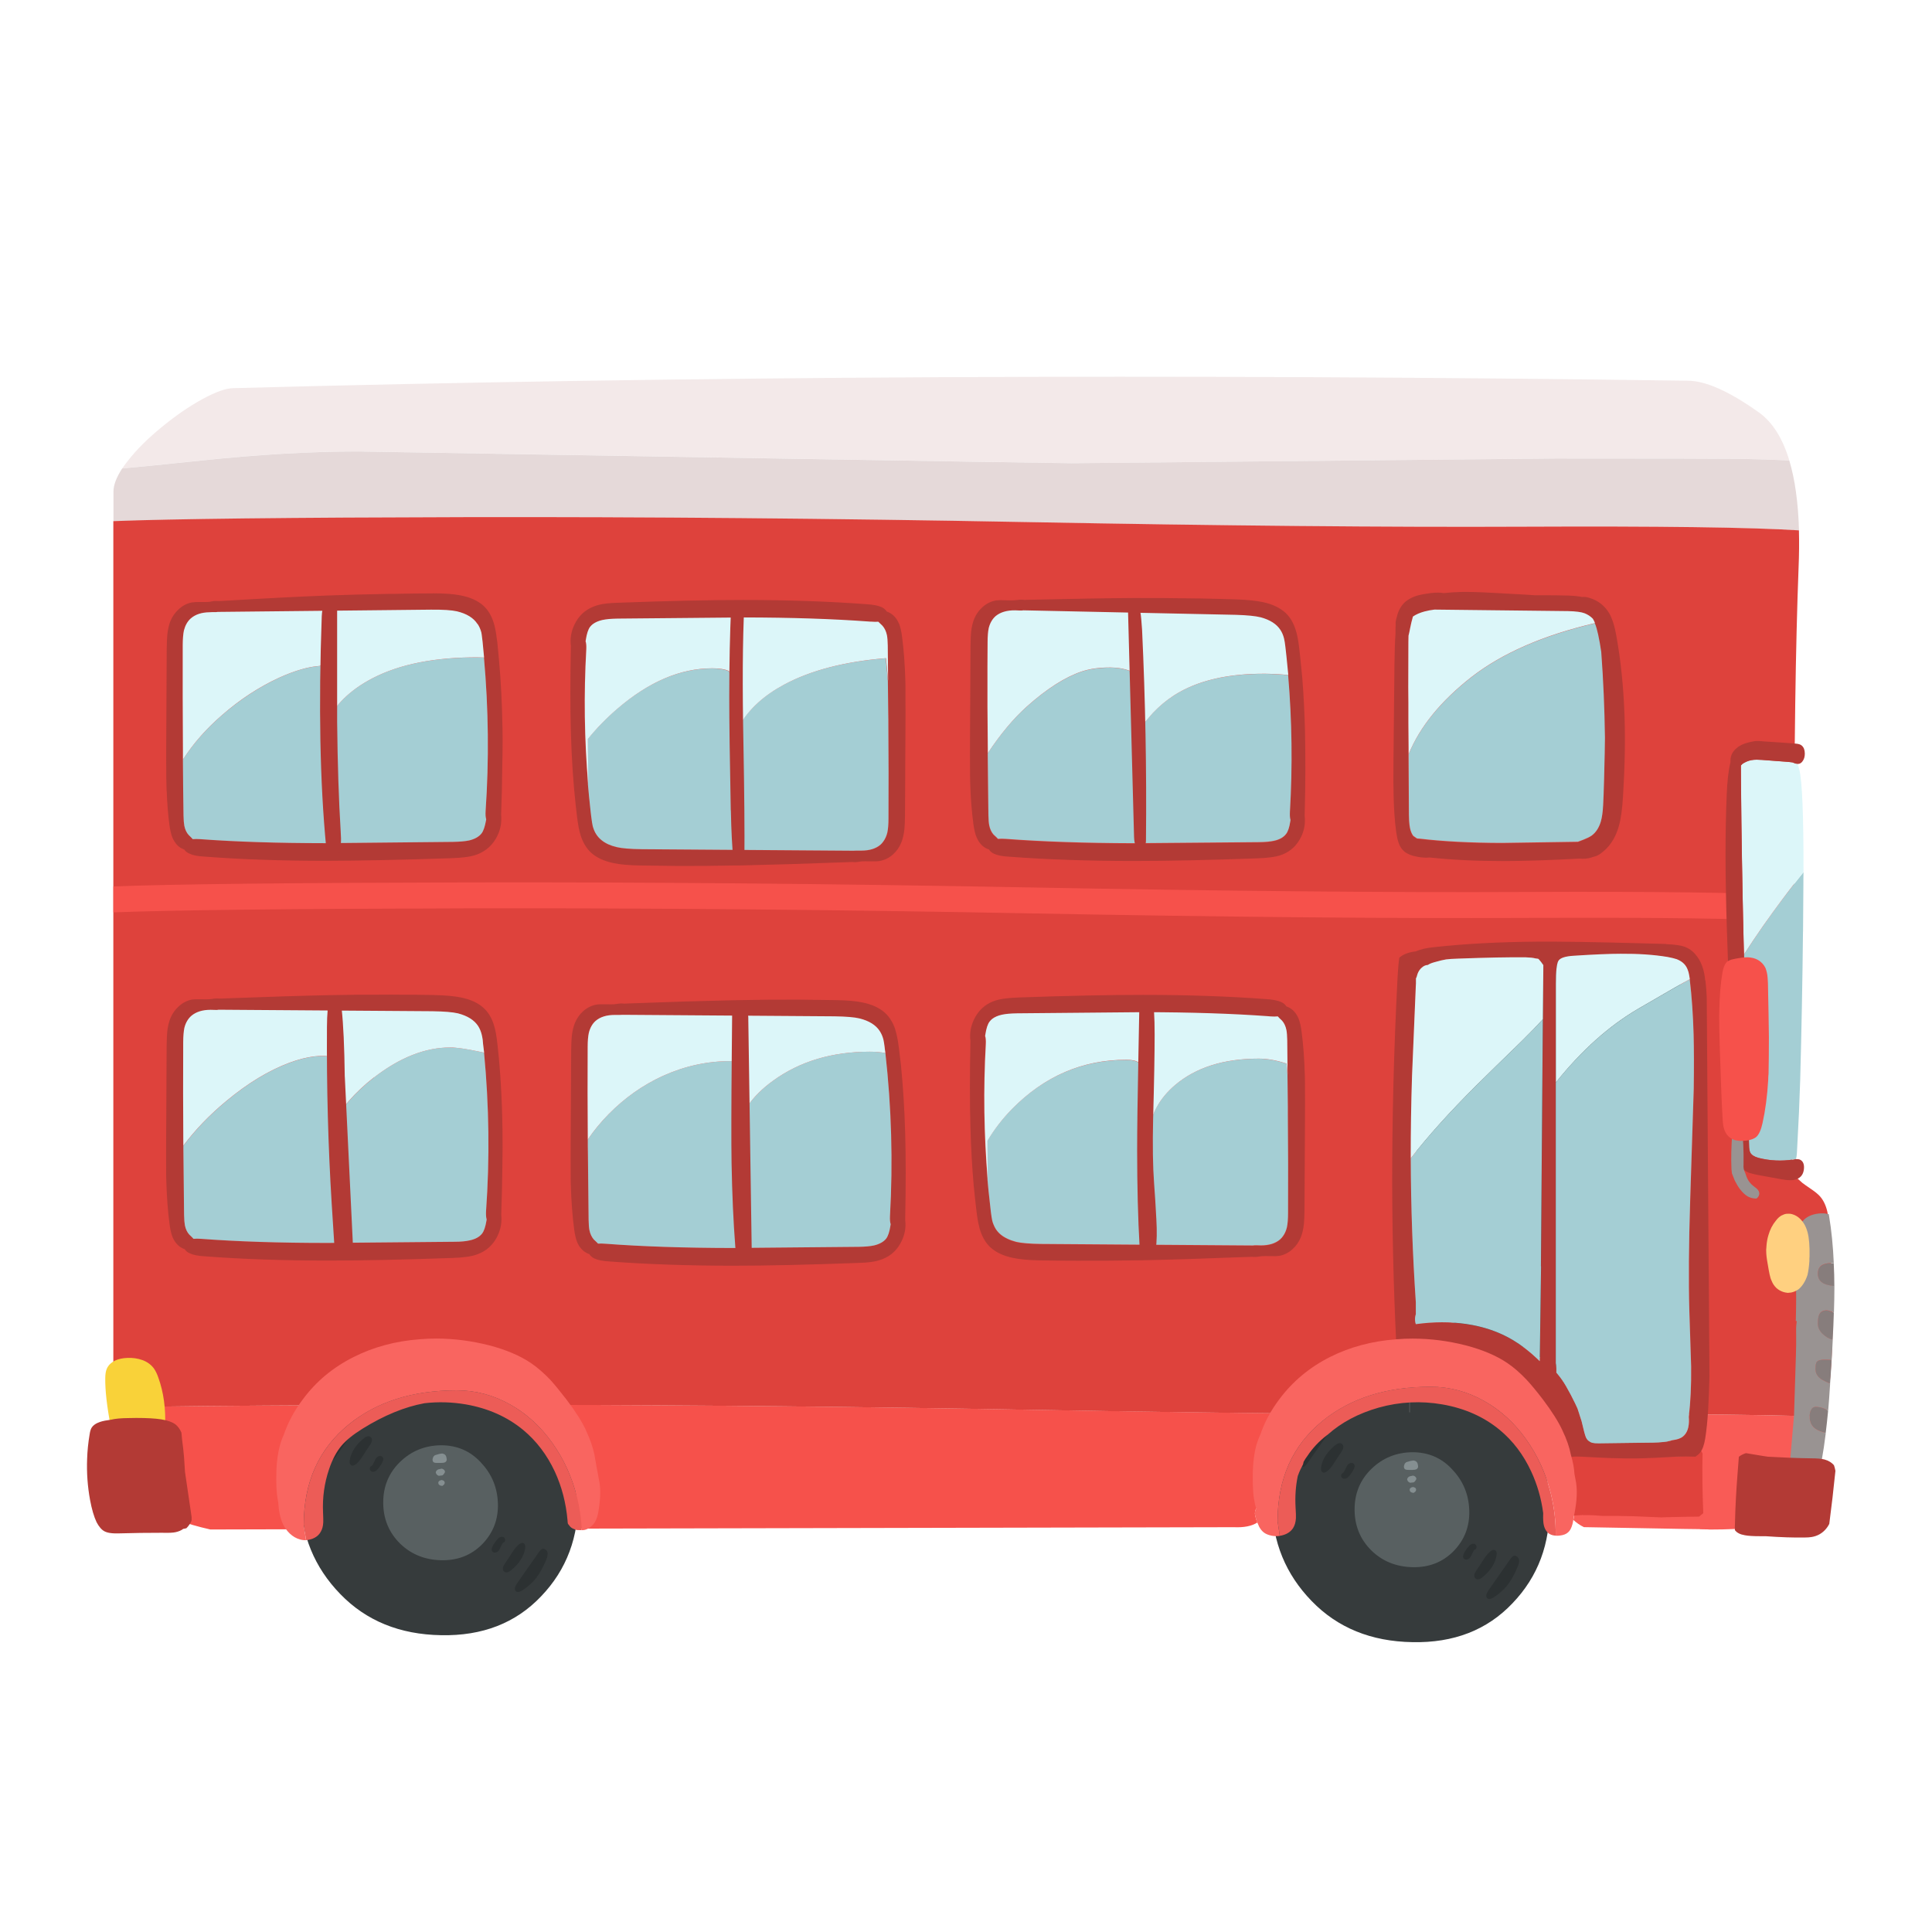 <svg fill="none" height="200" viewBox="0 0 200 200" width="200" xmlns="http://www.w3.org/2000/svg" xmlns:xlink="http://www.w3.org/1999/xlink"><clipPath id="a"><path d="m9 39h181v131h-181z"/></clipPath><path d="m0 0h200v200h-200z" fill="#fff"/><g clip-path="url(#a)"><path d="m59.84 154.997c-.09-4.082-1.529-7.47-4.314-10.155-2.79-2.668-6.14-3.939-10.046-3.822-3.906.12-7.261 1.494-10.073 4.126-2.861 2.601-4.292 5.872-4.292 9.82.049 3.93 1.422 7.282 4.113 10.052 2.673 2.766 6.153 4.185 10.432 4.257 4.274.089 7.727-1.253 10.355-4.024 2.646-2.757 3.924-6.176 3.83-10.258z" fill="#363b3c"/><path d="m49.794 151.408c-1.094-1.195-2.476-1.795-4.135-1.795-1.659.018-3.077.591-4.238 1.718-1.166 1.128-1.749 2.529-1.749 4.208 0 1.674.574 3.083 1.722 4.229 1.148 1.128 2.579 1.71 4.292 1.746 1.695.036 3.108-.519 4.238-1.665 1.13-1.164 1.668-2.565 1.619-4.207-.049-1.643-.632-3.053-1.749-4.23z" fill="#586061"/><path d="m38.336 151.842c-.067.103-.076.215-.027.331.067.121.152.179.256.179.103.018.233-.018.386-.103l.256-.282.282-.412c.103-.17.162-.309.179-.411.036-.171-.018-.3-.152-.385-.103-.05-.215-.05-.332 0-.103.035-.197.112-.282.232l-.332.667c-.036.049-.112.112-.233.179m-.103-3.155c-.17-.036-.359.036-.565.206-.857.702-1.345 1.468-1.467 2.309-.036.237.018.403.152.488.139.085.318.036.538-.152.224-.188.444-.461.668-.819.256-.412.453-.707.592-.9.188-.273.3-.47.332-.591.067-.273-.018-.452-.256-.537m-4.216 1.307c-.121.291-.162.537-.13.743.036.139.112.237.233.309.121.085.233.103.332.049.085-.036.179-.121.283-.255l2.314-3.307c.121-.206.188-.341.206-.412.049-.17.009-.318-.13-.434-.139-.085-.332-.05-.592.103-.516.326-.987.734-1.413 1.23-.413.529-.78 1.187-1.103 1.974z" fill="#2c3132"/><path d="m53.005 160.739c-.256.412-.453.708-.592.9-.188.273-.3.47-.332.591-.067.273.018.452.256.537.17.036.359-.036.565-.206.857-.703 1.345-1.468 1.466-2.309.036-.238-.018-.403-.152-.488-.139-.085-.318-.036-.538.152-.224.188-.444.461-.668.819m-.771-1.128c.067-.103.076-.215.027-.331-.067-.121-.152-.179-.256-.179-.103-.018-.233.018-.386.103l-.256.282-.282.411c-.103.171-.162.309-.179.412-.036.17.018.3.152.385.103.049.215.049.332 0 .103-.036.197-.112.282-.233l.332-.666c.036-.05.112-.112.233-.179m4.314 1.843c.121-.29.162-.537.13-.742-.036-.139-.112-.238-.233-.309-.121-.085-.233-.103-.332-.05-.085.036-.179.121-.283.256l-2.314 3.307c-.121.206-.188.34-.206.412-.049.17-.009.318.13.434.139.085.332.049.592-.103.516-.327.987-.734 1.413-1.231.413-.528.78-1.186 1.103-1.974z" fill="#2c3132"/><path d="m45.556 153.766c.049.036.139.05.256.05l.049-.05c.085-.049.139-.112.152-.179.036-.049.036-.12 0-.206-.036-.067-.085-.111-.152-.129l-.179-.05v.027c-.085 0-.152.027-.206.076l-.076.076-.027.103c0 .139.058.233.179.282m.049-1.718-.027.027c-.103 0-.197.026-.283.076-.121.085-.179.188-.179.308.036.103.085.18.152.233l.13.076h.103l.206-.027h.076l.13-.103.103-.152c.085-.103.067-.215-.049-.331-.103-.103-.224-.139-.359-.103m.103-.613c.152 0 .265-.018.332-.049.188-.085.247-.246.179-.488-.036-.255-.188-.403-.462-.434l-.309.049-.435.13-.152.152-.076.233c-.018.103 0 .197.049.282s.179.129.386.129h.489z" fill="#858f91"/><path d="m160.395 155.718c-.089-4.082-1.529-7.47-4.314-10.156-2.79-2.667-6.14-3.938-10.046-3.822-3.906.121-7.261 1.495-10.073 4.127-2.861 2.6-4.292 5.872-4.292 9.82.049 3.929 1.422 7.282 4.113 10.052 2.673 2.766 6.153 4.185 10.431 4.256 4.274.09 7.728-1.253 10.356-4.023 2.646-2.757 3.924-6.177 3.83-10.259z" fill="#363b3c"/><path d="m150.349 152.128c-1.094-1.195-2.475-1.795-4.135-1.795-1.659.018-3.076.591-4.238 1.719-1.166 1.128-1.749 2.529-1.749 4.207 0 1.674.574 3.084 1.722 4.23 1.148 1.128 2.579 1.71 4.292 1.745 1.696.036 3.108-.519 4.238-1.665 1.131-1.163 1.669-2.564 1.619-4.207-.049-1.642-.632-3.052-1.749-4.229z" fill="#586061"/><path d="m138.891 152.562c-.068.103-.077.215-.027.332.067.12.152.179.255.179.103.018.233-.018.386-.103l.256-.282.282-.412c.103-.17.162-.309.18-.412.035-.17-.018-.3-.153-.385-.103-.049-.215-.049-.332 0-.103.036-.197.112-.282.233l-.332.667c-.036.049-.112.112-.233.179m-.104-3.155c-.17-.036-.358.035-.565.205-.856.703-1.345 1.468-1.466 2.31-.036.237.018.403.152.488.139.085.319.036.538-.152.225-.188.444-.461.669-.819.255-.412.453-.708.592-.9.188-.273.3-.47.332-.591.067-.273-.018-.452-.256-.537m-4.216 1.307c-.121.291-.161.537-.13.743.036.139.112.237.233.309.121.085.234.103.332.049.085-.036.18-.121.283-.255l2.314-3.308c.121-.206.188-.34.206-.411.05-.171.009-.318-.13-.435-.139-.085-.332-.049-.592.103-.516.327-.987.734-1.413 1.231-.412.528-.78 1.186-1.103 1.974z" fill="#2c3132"/><path d="m153.565 161.46c-.256.412-.453.707-.592.9-.188.273-.3.47-.332.59-.067.274.018.453.256.538.17.035.359-.036.565-.206.857-.703 1.345-1.468 1.466-2.31.036-.237-.017-.403-.152-.488-.139-.085-.318-.035-.538.153-.224.188-.444.461-.668.819m-.772-1.128c.067-.103.076-.215.027-.331-.067-.121-.152-.18-.256-.18-.103-.017-.233.018-.385.103l-.256.282-.282.412c-.104.17-.162.309-.18.412-.036.17.018.3.153.385.103.049.215.049.332 0 .103-.036.197-.112.282-.233l.332-.667c.036-.049.112-.112.233-.179m4.315 1.844c.121-.291.161-.537.13-.743-.036-.139-.112-.237-.234-.309-.121-.085-.233-.103-.331-.049-.086.036-.18.121-.283.255l-2.314 3.308c-.121.206-.189.34-.206.412-.05.17-.009.317.13.434.139.085.331.049.592-.103.515-.327.986-.734 1.412-1.231.413-.528.781-1.186 1.104-1.974z" fill="#2c3132"/><path d="m146.111 154.487c.05.036.139.049.256.049l.049-.049c.085-.049.139-.112.153-.179.036-.049.036-.121 0-.206-.036-.067-.086-.112-.153-.13l-.179-.049v.027c-.085 0-.153.027-.207.076l-.076.076-.027.103c0 .139.059.233.18.282m.049-1.719-.027.027c-.103 0-.197.027-.282.076-.121.085-.18.188-.18.309.036.103.085.179.153.233l.13.076h.103l.206-.027h.076l.131-.103.103-.152c.085-.103.067-.215-.05-.331-.103-.103-.224-.139-.358-.103m.103-.613c.152 0 .264-.018.332-.05.188-.085.246-.246.179-.487-.036-.255-.188-.403-.462-.435l-.309.05-.435.13-.153.152-.076.232c-.018.103 0 .197.049.282s.18.13.386.13h.489z" fill="#858f91"/><path d="m30.72 158.314c-.049-.291-.09-.568-.112-.833-.022-.286-.036-1.221-.036-2.81 0-3.934 1.09-7 3.265-9.207-9.319.045-16.625.116-21.913.219.229 2.726.597 5.045 1.103 6.96.695 2.641 3.61 4.539 8.75 5.689l8.943-.023m100.999-6.189c.171-.846.516-1.706 1.027-2.579.754-1.275 1.575-2.345 2.458-3.213-8.696-.081-18.137-.21-28.313-.389-17.657-.314-34.686-.484-51.087-.515.332.371.646.77.942 1.195 1.987 2.851 3.05 6.727 3.18 11.623l67.788-.147c1.059.049 1.875-.112 2.449-.488-.031-.076-.063-.161-.099-.255-.098-.291-.152-.52-.157-.685 0-.278.09-.484.27-.622.197-.148.421-.161.672-.05.094.05.18.112.256.197.009-.044.018-.094.022-.147.247-1.455.359-2.261.341-2.417-.009-.157.072-.663.247-1.513z" fill="#f6514b"/><path d="m159.14 146.431c-.543 0-1.086 0-1.642 0 .139.161.274.322.404.488.085.107.166.214.247.317 2.072 2.722 3.179 5.009 3.327 6.862.027.344.077.671.148.975 0-.496-.044-1.128-.121-1.893-.049-.555-.103-.967-.157-1.235-.089-.425-.202-.815-.332-1.173-.39-1.172-.883-2.341-1.48-3.504-.17-.318-.291-.564-.354-.743-.013-.036-.022-.067-.036-.099m16.823 11.883s.036.005.049 0l.758.014c.067.009.135.009.198.013h.197c6.252.005 9.723-1.065 10.414-3.213.574-1.791 1.063-4.606 1.457-8.451-3.637-.143-8.638-.232-15.015-.268.009.555.013 1.11.013 1.674-.161.089-.376.148-.65.183-.049.009-.103.018-.157.023-.578.058-1.386.085-2.422.085-1.143 0-1.946.013-2.408.036-.426.022-1.027.076-1.812.156-.834.081-1.44.134-1.825.157l-.22.013c-.09-.246-.202-.514-.332-.805-.013-.023-.022-.05-.036-.072-.107-.291-.237-.622-.39-.989-.063-.157-.13-.309-.197-.466-.655.005-1.319.009-1.996.014-.336 0-.673 0-1.014 0 .104.107.207.224.305.353.458.609.893 1.46 1.31 2.538.507 1.303.776 2.408.807 3.321.023.47.041.752.05.842.009.098.035.259.085.487.049.211.076.381.085.502.018.13 0 .394-.036.792l-.112.904c-.067.492-.135.895-.197 1.195.314.291.677.542 1.089.743l10.293.184 1.713.022z" fill="#f95b56"/><path d="m110.968 47.947 50.046-.488c10.908 0 17.182.013 18.819.036 2.058.031 3.857.089 5.395.17-.695-2.309-1.744-3.966-3.144-4.968-3.076-2.189-5.53-3.285-7.364-3.285-53.581-.739-103.762-.483-150.543.77-.767 0-1.857.385-3.265 1.159-1.354.743-2.727 1.687-4.122 2.833-1.467 1.195-2.646 2.363-3.534 3.505-.22.282-.422.55-.601.806 1.794-.161 4.525-.434 8.185-.819 5.978-.627 11.387-.94 16.226-.94 12.006.201 24.079.407 36.22.609 24.276.407 36.839.609 37.686.609z" fill="#f3e9e9"/><path d="m106.389 54.057c20.226.38 37.341.541 51.356.474 14.015-.063 23.51.063 28.488.38-.085-2.878-.417-5.29-1.005-7.242-1.538-.081-3.337-.139-5.395-.17-1.642-.022-7.911-.036-18.819-.036l-50.046.488c-.848 0-13.41-.201-37.687-.609-12.14-.201-24.209-.407-36.22-.609-4.839 0-10.248.313-16.226.94-3.66.385-6.391.658-8.185.819-.606.931-.906 1.732-.906 2.404v3.066c5.956-.237 18.164-.376 36.623-.416s37.798.13 58.025.515z" fill="#e5d9d9"/><path d="m167.253 99.736 4.933.099c.377.009.682.045.92.098-.045.121-.05.233-.014.34.032.107.112.219.233.34.068.067.162.161.292.291.17.188.287.439.341.756.031.197.049.479.049.855-.072 7.229-.099 15.424-.072 24.581.014 4.109.041 10.545.085 19.308 6.373.036 11.379.126 15.016.269.085-.748.161-1.54.233-2.368.018-.21.036-.421.049-.635.05-.269.095-.591.135-.976.211-2.305.296-4.879.256-7.73-.032-1.871-.144-4.453-.332-7.743-.05-.787-.121-1.396-.22-1.821-.157-.658-.417-1.191-.785-1.589-.197-.211-.484-.448-.87-.707-.489-.336-.794-.551-.919-.649-.252-.229-.444-.399-.574-.515-.198-.17-.386-.295-.566-.38.22-4.933.319-13.907.292-26.913.004-.327.004-.653 0-.989.004-.21.004-.421 0-.636 0-.358 0-.712 0-1.061 0-.331 0-.658 0-.989-.009-13.364.143-24.102.453-32.212.058-1.365.067-2.65.036-3.858-4.978-.318-14.473-.443-28.488-.381-14.011.063-31.129-.094-51.356-.474-20.227-.38-39.566-.55-58.025-.515-18.46.04-30.668.179-36.623.416v88.517c.045 1.132.108 2.206.184 3.222 5.288-.103 12.594-.174 21.913-.219.278-.278.57-.542.879-.792 2.628-2.126 6.382-3.187 11.27-3.187 4.193 0 7.463 1.316 9.813 3.943 16.401.027 33.43.197 51.087.515 10.18.179 19.616.313 28.313.389.677-.649 1.39-1.181 2.139-1.598.036-.022.076-.04.112-.062.022-.009.045-.023.063-.036.022-.005.045-.014.063-.023.026-.013.053-.022.071-.035.027-.014.054-.023.072-.036.018-.005.027-.014.036-.023 1.265-.586 3.09-1.02 5.471-1.293.023 0 .045-.004.063-.013l.92-.085c.394-.041.802-.072 1.224-.099.018 0 .031-.009.049-.013.31-.018.628-.032.956-.05.04 0 .08-.004.121-.013.255-.009.515-.022.785-.036 4.529-.17 7.915 1.003 10.158 3.518h1.641c-.072-.246-.094-.474-.072-.685.516-.067 1.019.157 1.507.672h1.014c.677 0 1.341-.009 1.996-.014-.435-1.02-.92-1.987-1.444-2.896-.592-1.042-1.44-1.991-2.534-2.846-1.095-.846-2.611-1.62-4.552-2.319-1.933-.693-3.23-1.114-3.893-1.257-.05-.009-.103-.023-.157-.036-1.48-.376-2.96-.497-4.44-.367l.013-35.399s.018-.022.023-.035c.017-.032.049-.112.098-.233.041-.09.081-.157.121-.206.05-.049.166-.116.355-.206.157-.08.246-.165.282-.255.014-.04.023-.081.023-.121.305-.094.672-.152 1.103-.183 2.92-.188 5.413-.305 7.476-.354 2.678-.067 6.409-.049 11.194.049z" fill="#de423c"/><path d="m172.186 99.834-4.933-.098c-4.79-.099-8.521-.112-11.194-.049-2.063.049-4.557.166-7.477.353-.43.031-.798.09-1.103.184 0 .04-.009.08-.022.12-.032.09-.126.175-.283.256-.188.089-.305.156-.354.205-.041.05-.081.117-.121.206-.05.121-.081.202-.099.233-.009.014-.018.027-.022.036l-.014 35.398c1.48-.129 2.96-.009 4.44.367.054.014.108.027.157.036.659.143 1.96.564 3.893 1.258 1.942.703 3.458 1.477 4.552 2.318 1.094.855 1.938 1.804 2.534 2.847.525.908 1.009 1.871 1.444 2.896.068.156.135.309.198.465.152.367.282.698.39.989.013.027.027.05.036.072.13.291.237.559.332.806l.219-.014c.381-.022.991-.076 1.826-.157.784-.08 1.385-.134 1.812-.156.466-.023 1.269-.036 2.408-.036 1.036 0 1.843-.027 2.422-.085.058-.005.112-.013.157-.022.269-.032.489-.094.65-.184 0-.564 0-1.119-.013-1.674-.045-8.759-.072-15.195-.086-19.308-.022-9.157 0-17.353.072-24.581 0-.376-.018-.658-.049-.855-.059-.317-.171-.568-.341-.756-.13-.13-.229-.228-.292-.291-.121-.121-.201-.237-.233-.34-.036-.108-.031-.219.014-.34-.234-.054-.543-.085-.92-.099z" fill="#3e3e3e"/><path d="m106.389 94.549c20.222.38 37.341.542 51.356.474 13.567-.067 22.904.058 28.008.367v-1.625c-.009-.358-.009-.712 0-1.061-5.108-.309-14.441-.43-28.008-.367-14.015.067-31.134-.094-51.356-.474-20.223-.381-39.566-.555-58.025-.515-18.46.04-30.668.179-36.623.416v2.685c5.956-.237 18.164-.376 36.623-.416s37.803.13 58.025.515z" fill="#f6514b"/><path d="m174.509 149.363c-.08-.018-.282-.027-.601-.036-.246-.009-.547-.036-.906-.085-.605-.09-.91-.135-.919-.135-.489-.058-1.108-.094-1.861-.111-2.072-.09-3.79-.188-5.153-.291-.426-.032-.736-.014-.929.062-.157.058-.282.152-.381.282-.108.13-.157.273-.148.425.009.229.139.408.39.538.139.08.363.147.673.196.489.081.978.153 1.466.206.853.094 1.714.153 2.584.17h.834c.453 0 .735.005.857.014.448.018 1.112.067 1.995.148.305.022.588.035.857.035.363 0 .691-.022.978-.062.228-.032.403-.085.524-.157.104-.072.18-.157.234-.255.035 0 .067-.005.098-.013.027-.054.045-.112.05-.184.022-.197-.023-.363-.148-.501-.113-.13-.283-.211-.503-.246z" fill="#acaaa9"/><path d="m176.249 150.464c-.04-.09-.08-.166-.121-.233-.161.018-.332.031-.515.049-.166.009-.332.009-.503.014-.031.009-.063.009-.098.013-.054.099-.13.184-.234.255-.121.072-.296.125-.524.157-.292.036-.615.058-.978.062-.359 0-.753-.008-1.189-.035-.95-.081-1.668-.13-2.152-.148-.072 0-.193-.009-.368-.013h-1.31c-.995-.018-1.977-.072-2.951-.171-1.35 0-2.386.018-3.108.05h-.022l-.023.022-.183 5.863c-.009.081-.009.17 0 .269.027.121.031.228.013.318 0 .031 0 .067.014.111.699-.161 1.515-.232 2.448-.205.377.009.852.035 1.431.085 1.036-.009 2.126 0 3.265.035.3.009 1.256.05 2.861.121.081-.009.157-.013.233-.013 1.534-.04 2.754-.067 3.66-.072.058-.049.112-.094.157-.134.099-.081.188-.157.269-.219-.045-1.164-.072-2.22-.085-3.165-.013-1.181-.009-2.184.013-3.016z" fill="#e0423c"/><path d="m186.65 96.442c.018-1.589.027-3.178.036-4.776 0-.47 0-.931.013-1.379-.695.855-1.399 1.759-2.117 2.712-1.475 1.969-2.825 3.907-4.049 5.814.089 4.006.237 9.618.439 16.838l.085 2.882c0 .358.045.622.135.792.13.237.412.416.843.537 1.184.3 2.381.358 3.597.17.099-.022.193-.04.282-.049.018-.089.036-.17.063-.246.018-.112.027-.233.036-.354l.072-1.369c.107-1.822.197-3.881.269-6.168.139-5.138.238-10.272.291-15.41z" fill="#a4ced4"/><path d="m185.547 78.915-.417-.049c-.566-.04-1.472-.112-2.727-.206-.426-.022-.7-.027-.821-.013-.377.022-.731.134-1.063.331-.121.067-.215.143-.282.233-.009.009-.018.022-.023.036v.022c0 .694 0 1.401.014 2.126.04 4.843.13 10.2.269 16.072.009.425.022.873.036 1.343 1.224-1.907 2.574-3.845 4.049-5.814.718-.953 1.422-1.857 2.117-2.712.009-5.917-.139-9.462-.439-10.634-.059-.219-.117-.412-.184-.573-.072-.009-.157-.022-.256-.049-.112-.058-.202-.094-.269-.112z" fill="#dcf6f9"/><path d="m182.416 76.73c-.22-.018-.403-.022-.551-.022-.081 0-.148 0-.198.013-.089.009-.291.049-.61.121-.547.13-.968.327-1.26.586-.44.349-.659.788-.659 1.32v.148c-.202.824-.337 1.956-.39 3.393-.081 1.911-.122 3.979-.122 6.203 0 1.105.014 2.265.036 3.469.032 2.207.126 5.344.283 9.417v.246l.587 16.61c.023.586.068 1.038.122 1.356.098.488.26.877.488 1.173.22.268.521.478.893.635.26.09.61.175 1.054.255l2.336.425c.368.068.664.099.893.099h.085c.359-.009.655-.103.893-.282.278-.21.426-.533.453-.967.022-.438-.113-.734-.404-.877-.108-.049-.247-.067-.426-.063-.09.009-.184.023-.283.05-1.215.187-2.413.129-3.597-.171-.43-.12-.713-.299-.843-.537-.089-.17-.134-.434-.134-.792l-.085-2.882c-.202-7.22-.35-12.832-.44-16.838-.018-.47-.027-.922-.036-1.343-.139-5.868-.229-11.225-.269-16.072-.009-.725-.013-1.432-.013-2.126v-.022s.018-.027.022-.036c.067-.089.157-.166.283-.233.336-.197.69-.304 1.062-.331.122-.018.395-.013.821.013 1.256.098 2.166.166 2.727.206l.417.049c.067.018.157.054.269.112.099.022.184.04.256.049h.022c.229 0 .413-.116.552-.354.121-.188.184-.425.184-.721 0-.367-.103-.64-.305-.819-.13-.13-.372-.201-.722-.219-.709-.058-1.839-.134-3.391-.233z" fill="#b33a35"/><path d="m145.927 142.989h-.013v3.222h.013z" fill="#fff"/><path d="m158.714 148.006.013-1.222c-.099-.273-.193-.501-.283-.685-.278-.577-.69-1.163-1.237-1.758-.337-.367-.857-.869-1.566-1.504-.816-.725-1.439-1.249-1.87-1.576-.726-.546-1.421-.958-2.094-1.235-.458-.188-.996-.349-1.615-.488-.359-.08-.919-.183-1.677-.304-.655-.108-1.117-.17-1.395-.197-.148-.014-.291-.027-.426-.036v3.943c.256-.009.516-.022.785-.036 4.821-.183 8.337 1.151 10.562 4.006.291.372.56.734.807 1.088z" fill="#92d4f5"/><path d="m159.494 149.044c-.13-.291-.301-.787-.516-1.477-.089-.29-.175-.55-.255-.783l-.014 1.222c.377.524.718 1.025 1.014 1.513h.013c-.085-.139-.166-.3-.247-.475z" fill="#67c7f2"/><path d="m172.505 97.721-2.62-.072c-4.772-.13-8.355-.188-10.741-.17-3.982.031-7.548.224-10.705.573-.785.081-1.382.215-1.799.403-.031.013-.062.027-.098.036-.651.072-1.175.255-1.566.551-.04.031-.08.063-.121.098-.027.179-.049.367-.071.564-.032.3-.068.819-.113 1.553-.376 7.273-.56 14.394-.551 21.358.018 6.45.202 12.77.551 18.951.032.546-.058.917-.269 1.11-.17.147-.381.192-.636.134-.202-.049-.373-.143-.516-.291 0 .255-.009.492-.014.707.023 0 .045-.004.063-.013l.92-.085c.394-.041.802-.072 1.224-.099.018 0 .031-.009.049-.013.139-.005.283-.014.426-.023h.014c.125-.004.251-.013.381-.022h.134c.041 0 .081-.004.122-.013v-3.944c.139.009.282.023.426.036.278.023.744.09 1.394.197.758.121 1.319.224 1.678.305.619.138 1.157.299 1.614.487.669.278 1.368.69 2.095 1.236.43.326 1.058.85 1.87 1.575.709.636 1.233 1.137 1.565 1.504.547.595.96 1.182 1.238 1.759.09.183.184.412.283.685.08.228.165.488.255.783.211.694.381 1.186.516 1.477.076.179.157.336.247.474.215.336.466.564.744.685.076.032.157.054.233.063.085.277.292.497.624.649h.919c.179-.072.381-.117.61-.134.188-.018.471-.018.843 0 1.467.08 2.494.129 3.072.147 1.148.041 2.18.049 3.086.023.807-.018 2.014-.072 3.624-.17.726-.027 1.399-.027 2.004 0 .211-.139.373-.282.489-.426.247-.317.422-.805.525-1.463.13-.815.233-1.808.305-2.981.058-1.079.103-2.216.134-3.419l-.282-39.27c-.031-.672-.076-1.24-.135-1.71-.009-.023-.018-.045-.035-.072 0-.089-.014-.179-.023-.268-.031-.247-.076-.479-.134-.699 0-.013 0-.031-.014-.049 0-.004 0-.013 0-.022-.004-.014-.009-.027-.013-.036-.139-.515-.35-.967-.637-1.356-.319-.439-.7-.756-1.139-.953-.417-.188-1.099-.295-2.045-.331m1.87 2.099c.179.197.314.452.403.77.054.193.104.457.148.784 0 .035.009.067.014.098.202 1.701.336 3.572.39 5.604.04 1.53.045 3.406.013 5.63 0 .157-.121 3.992-.367 11.516-.148 4.606-.175 8.441-.086 11.503.041 1.271.104 3.173.184 5.715.023 1.974-.058 3.72-.246 5.228.004.071.009.143.013.219.032.855-.179 1.459-.637 1.822-.233.188-.596.309-1.09.367-.062.022-.13.045-.197.062-.399.108-1.009.166-1.825.184l-5.593.072c-.291 0-.511-.018-.65-.05-.139-.04-.251-.094-.341-.17-.036-.022-.072-.049-.112-.085-.13-.121-.233-.309-.305-.564-.058-.179-.117-.411-.184-.698-.099-.389-.157-.622-.17-.698 0-.018-.009-.031-.014-.049l-.332-1.025c-.022-.072-.045-.144-.071-.22l-.023-.062c-.076-.166-.152-.332-.233-.502-.292-.608-.601-1.195-.928-1.759-.279-.496-.619-.971-1.014-1.427.004-.323 0-.578-.022-.77-.009-.067-.023-.139-.036-.206v-39.248c-.005-1.311.085-2.112.269-2.403s.704-.461 1.565-.515c2.13-.139 3.758-.206 4.884-.206 1.803-.018 3.417.094 4.844.331.399.072.717.152.955.233.336.13.601.304.794.524m-16.433-.721c.476.018.803.054.991.112.108.009.202.022.283.036.045.009.143.107.291.304.045.058.095.121.148.197.036.049.072.103.113.157l-.05 5.604-.197 25.556.013.022-.134 9.793s-.014 0-.023 0c-.062-.067-.13-.134-.197-.197-.848-.805-1.695-1.459-2.543-1.965-1.413-.845-3.027-1.405-4.844-1.673-1.645-.247-3.381-.242-5.202.013-.004 0-.013 0-.022 0-.027-.076-.045-.157-.063-.246-.045-.26-.023-.519.063-.783v-1.245c-.332-4.923-.512-9.882-.525-14.886-.005-2.842.04-5.702.134-8.571l.391-9.269c0-.094.004-.184.013-.269v-.514s.018-.023.022-.036c.014-.027.032-.076.063-.157.036-.143.076-.268.121-.38.099-.22.234-.403.404-.551.197-.17.399-.26.61-.268h.013c.153-.112.386-.206.7-.291.52-.148.915-.242 1.175-.282.287-.04.718-.067 1.296-.085 2.911-.107 5.234-.152 6.961-.134z" fill="#b33a35"/><path d="m159.718 105.514c-.574.631-1.292 1.369-2.153 2.224-2.04 1.979-3.628 3.532-4.771 4.664-2.745 2.735-4.997 5.241-6.755 7.51.018 5.004.193 9.963.525 14.887v1.244c-.085.264-.103.523-.063.783.014.09.036.17.063.246h.022c1.821-.25 3.552-.255 5.203-.013 1.821.268 3.435.828 4.844 1.674.847.505 1.695 1.159 2.542 1.965.068.062.131.129.198.197h.022l.135-9.793-.014-.023.198-25.556m15.221-4.042c0-.031-.009-.062-.013-.098-.516.259-2.292 1.28-5.337 3.052-3.032 1.773-5.875 4.319-8.53 7.631v29.052c.018.067.027.139.035.206.023.193.032.448.023.77.399.457.735.935 1.014 1.428.327.564.636 1.15.928 1.759.081.17.157.335.233.501l.023.063c.026.076.053.147.071.219l.332 1.025s.009.031.014.049c.018.072.071.304.17.698.067.287.126.515.184.699.072.25.175.438.305.564.036.035.072.067.112.085.09.076.206.134.341.17.139.031.354.049.65.049l5.593-.072c.816-.018 1.421-.076 1.825-.183.067-.018.13-.041.197-.063.494-.058.857-.179 1.09-.367.458-.358.669-.967.637-1.822 0-.076-.004-.147-.013-.219.184-1.508.269-3.249.246-5.228-.08-2.537-.143-4.444-.184-5.715-.089-3.061-.062-6.897.086-11.503.246-7.523.367-11.359.367-11.516.032-2.224.027-4.099-.013-5.63-.058-2.037-.188-3.903-.39-5.604z" fill="#a4ced4"/><path d="m158.933 99.212c-.188-.058-.515-.094-.991-.112-1.731-.018-4.05.027-6.96.134-.579.018-1.014.045-1.296.085-.261.04-.655.134-1.175.282-.314.085-.548.183-.7.291h-.014c-.21.009-.417.098-.61.269-.17.148-.304.331-.403.55-.045.112-.085.238-.121.381-.027.08-.05.134-.063.156-.009.014-.018.027-.022.036v.515c-.005.085-.009.174-.014.268l-.39 9.27c-.094 2.873-.139 5.729-.135 8.571 1.758-2.269 4.01-4.776 6.755-7.511 1.143-1.132 2.731-2.685 4.771-4.663.862-.851 1.579-1.594 2.153-2.225l.05-5.603c-.041-.058-.077-.107-.113-.157-.053-.072-.103-.139-.148-.197-.152-.197-.251-.3-.291-.304-.081-.013-.175-.027-.283-.036zm15.845 1.378c-.089-.317-.224-.572-.403-.769-.198-.219-.462-.394-.794-.524-.238-.081-.556-.157-.955-.233-1.427-.237-3.041-.345-4.844-.331-1.126 0-2.754.067-4.884.206-.861.054-1.381.224-1.565.515-.184.291-.274 1.092-.269 2.403v10.196c2.655-3.317 5.498-5.859 8.53-7.631 3.041-1.773 4.821-2.793 5.337-3.053-.045-.326-.094-.586-.148-.783z" fill="#dcf6f9"/><path d="m92.688 106.588c-.238-.707-.583-1.28-1.04-1.71-.57-.528-1.355-.895-2.35-1.101-.686-.147-1.606-.228-2.767-.246-1.247-.022-2.547-.04-3.902-.049-2.153-.009-4.431.013-6.826.063-2.79.058-6.364.165-10.719.331-.188.009-.35.018-.489.022-.031-.009-.067-.013-.099-.013-.121-.018-.274-.014-.453.013-.197.032-.345.054-.453.063-.17.009-.475.009-.919 0-.39-.009-.7 0-.919.036-.507.089-.964.313-1.372.671-.377.336-.659.739-.857 1.209-.161.398-.274.863-.332 1.392-.031.317-.054.796-.063 1.441l-.049 9.376c-.009 1.204-.009 2.229 0 3.08v.232c0 .488 0 .913.013 1.271.049 1.692.161 3.214.341 4.557.072.568.179 1.025.318 1.369.202.47.493.824.87 1.052.13.081.26.143.39.184.022.04.054.08.085.12.112.13.26.242.44.332.35.161.875.264 1.565.304 3.884.291 8.136.439 12.764.439 3.507 0 7.768-.094 12.786-.282.619-.018 1.081-.045 1.381-.085.507-.059.946-.161 1.323-.318.888-.34 1.552-.967 1.982-1.867.341-.716.466-1.45.368-2.197v-.121c.072-3.37.072-6.306 0-8.804-.072-2.533-.22-4.901-.44-7.107-.031-.278-.067-.551-.099-.819-.031-.287-.067-.564-.099-.842-.099-.832-.229-1.495-.39-1.991m-3.709-1.16c.987.247 1.686.681 2.094 1.307.162.247.292.537.381.878.04.179.081.425.121.734.009.067.018.134.022.206.018.156.036.304.063.452.637 5.639.794 11.269.475 16.886-.018.359.009.636.072.833-.009.049-.018.098-.022.148-.099.635-.247 1.083-.44 1.342-.26.336-.677.569-1.247.708-.399.089-.933.138-1.601.147-8.346.081-12.715.121-13.105.121-4.983-.009-9.346-.157-13.091-.439-.309-.022-.57-.026-.785-.013-.099-.107-.247-.246-.44-.425-.22-.251-.372-.573-.453-.967-.049-.246-.076-.604-.085-1.074-.031-2.319-.058-4.61-.072-6.875-.009-.479-.013-.962-.013-1.441-.022-3.258-.027-6.45-.013-9.574 0-.608.04-1.101.121-1.463.13-.528.368-.945.709-1.244.48-.408 1.139-.609 1.969-.609h.502c.121 0 .233 0 .332-.014l21.904.157c1.206.018 2.076.09 2.606.219m-44.028-2.43c-1.256-.022-2.57-.036-3.942-.036-.372-.009-.74-.009-1.103 0-1.857-.009-3.79.009-5.799.05-2.821.058-6.436.174-10.84.34-.184.013-.35.018-.489.013-.031 0-.067 0-.099 0-.126-.013-.278-.013-.466 0-.193.036-.345.058-.453.063-.175.022-.484.022-.928.013-.395-.013-.704 0-.928.023-.507.094-.969.326-1.381.698-.377.336-.668.743-.87 1.222-.162.403-.274.872-.332 1.405-.031.313-.054.792-.063 1.441l-.049 9.404c-.009 1.316-.009 2.421 0 3.307v.426c0 .313 0 .586.013.832.049 1.692.162 3.209.341 4.543.072.555.179 1.002.318 1.343.202.465.493.819.87 1.051.13.072.26.135.39.184.022.031.054.071.085.121.112.13.26.228.44.304.35.166.875.269 1.565.304 3.884.296 8.136.439 12.764.439 3.507 0 7.772-.089 12.786-.268.623-.023 1.085-.054 1.381-.099.511-.054.951-.157 1.323-.304.901-.34 1.574-.963 2.018-1.858.269-.559.408-1.123.417-1.696 0-.161-.004-.322-.022-.488 0-.036 0-.076 0-.121.058-1.669.094-3.236.112-4.699.027-1.468.031-2.82.013-4.069-.045-3.106-.211-5.979-.502-8.62 0-.058-.013-.121-.022-.183-.085-.833-.206-1.495-.368-1.992-.224-.721-.57-1.294-1.027-1.723-.565-.533-1.354-.904-2.364-1.11-.686-.143-1.615-.233-2.79-.255m2.458 1.906c.991.26 1.691.698 2.095 1.321.161.259.282.555.368.89.036.139.067.314.099.524.013.125.027.264.036.416.036.309.072.613.112.918.525 5.5.597 10.979.206 16.426-.018.367 0 .649.063.841 0 .04-.013.085-.022.134-.103.636-.256 1.083-.453 1.33-.265.34-.686.573-1.26.698-.399.094-.933.143-1.601.148-8.351.085-12.723.125-13.118.12-4.987 0-9.355-.147-13.105-.425-.309-.022-.57-.022-.785 0-.099-.116-.247-.259-.44-.438-.22-.242-.372-.56-.453-.954-.045-.241-.076-.6-.085-1.074-.027-2.3-.054-4.579-.072-6.825 0-.112 0-.229 0-.341-.022-3.652-.027-7.219-.013-10.71 0-.618.045-1.114.121-1.49.135-.529.377-.945.722-1.245.489-.411 1.153-.617 1.996-.622.117 0 .283.009.502.014.126 0 .238 0 .332-.023l22.137.157c1.22.018 2.094.094 2.633.219m-2.606-43.495c-.637 0-1.287.004-1.946.013-.668.009-1.35.022-2.045.036-.372-.004-.74 0-1.103.013-1.87.031-3.812.085-5.826.157-2.808.107-6.386.291-10.741.551-.184.009-.35.018-.489.022-.027 0-.063 0-.099 0-.117-.013-.265-.013-.44 0-.202.04-.354.067-.453.085-.17.018-.471.022-.906.013-.395 0-.704.013-.919.049-.502.103-.951.336-1.345.707-.372.336-.659.743-.857 1.222-.157.403-.265.873-.318 1.405-.031.304-.054.774-.063 1.405l-.049 9.305c-.009 1.298-.009 2.39 0 3.272 0 .488 0 .9.013 1.244.009.282.018.559.022.832 0 .049 0 .103.013.157.049 1.271.139 2.435.282 3.491.076.55.184.998.318 1.329.206.461.484.81.843 1.038.135.067.265.13.39.183.022.031.054.072.085.121.117.121.26.219.44.291.336.166.843.269 1.516.304 3.835.295 8.05.439 12.638.439 3.525-.009 7.822-.099 12.899-.269.628-.022 1.099-.058 1.408-.098.516-.058.964-.157 1.345-.304.919-.358 1.606-.989 2.054-1.893.274-.564.413-1.132.417-1.71 0-.17 0-.336-.013-.501 0-.04 0-.081 0-.121.063-1.692.099-3.276.112-4.749.022-.922.036-1.79.036-2.614 0-.519 0-1.025-.013-1.513-.04-2.529-.166-4.905-.368-7.121-.054-.609-.112-1.2-.17-1.781-.013-.027-.018-.063-.013-.098-.018-.067-.027-.143-.036-.219-.081-.694-.193-1.258-.332-1.687-.233-.725-.583-1.302-1.054-1.732-.588-.528-1.39-.886-2.408-1.074-.7-.139-1.646-.206-2.839-.206m2.498 1.88c1.014.242 1.722.676 2.13 1.307.17.251.3.541.39.877.009.054.022.116.036.197.009.063.018.121.022.183.018.157.04.349.072.573.049.551.103 1.101.157 1.647.475 5.313.534 10.607.17 15.889-.027.367-.004.649.063.842-.009.031-.018.076-.022.134-.112.644-.269 1.092-.466 1.343-.274.34-.7.582-1.283.721-.413.085-.964.134-1.65.148-8.414.09-12.822.134-13.217.134-4.956-.004-9.275-.143-12.957-.416-.309-.022-.57-.022-.785 0-.094-.112-.229-.255-.417-.425-.22-.237-.372-.555-.453-.953-.045-.237-.076-.586-.085-1.052-.027-1.969-.049-3.907-.063-5.823 0-.121 0-.242 0-.353 0-.193 0-.389 0-.586-.027-3.719-.036-7.358-.022-10.916.004-.622.045-1.114.121-1.477.13-.533.363-.944.7-1.244.48-.425 1.139-.64 1.969-.649.108-.009.274-.013.502-.013.121 0 .224 0 .318-.022l22.097-.233c1.233-.009 2.121.049 2.668.17m45.764 1.235c-.202-.47-.493-.824-.87-1.052-.13-.081-.26-.143-.39-.183-.022-.04-.054-.081-.085-.121-.112-.13-.26-.242-.44-.331-.35-.161-.875-.264-1.565-.304-3.884-.291-8.136-.439-12.764-.439-3.507 0-7.768.094-12.786.282-.619.018-1.081.045-1.381.085-.507.058-.946.161-1.323.318-.888.34-1.552.967-1.982 1.866-.341.716-.466 1.45-.368 2.198v.121c-.072 3.37-.072 6.306 0 8.804.072 2.672.238 5.165.489 7.483.018.148.031.291.049.425.031.286.067.568.099.855.099.833.229 1.495.39 1.992.238.707.583 1.28 1.04 1.71.57.528 1.354.895 2.35 1.101.686.148 1.606.228 2.767.246 1.247.022 2.547.04 3.902.049 1.843.009 3.776-.009 5.799-.049.341 0 .686 0 1.027-.013 2.79-.058 6.364-.166 10.719-.331.188-.009.35-.018.489-.022.031.009.067.013.099.013.121.018.274.013.453-.013.197-.031.345-.054.453-.063.17-.009.475-.009.919 0 .39.009.7 0 .919-.036.507-.089.964-.313 1.372-.671.377-.336.659-.739.857-1.208.162-.398.274-.864.332-1.392.031-.318.054-.797.063-1.441l.049-9.377c.009-.855.009-1.62 0-2.296 0-.367 0-.703 0-1.012 0-.488 0-.913-.013-1.271-.049-1.692-.162-3.213-.341-4.556-.072-.569-.179-1.025-.318-1.37m-3.229-.183c.103.009.197.018.291.022.309.022.57.027.785.013.099.107.247.246.44.425.22.251.372.573.453.967.049.246.076.604.085 1.074.018 1.231.031 2.453.036 3.666.018 1.079.027 2.148.036 3.214.009.506.013 1.007.013 1.504.022 3.232.027 6.405.013 9.511 0 .609-.04 1.101-.121 1.464-.09.358-.229.662-.417.917-.085.121-.184.233-.291.331-.48.407-1.139.609-1.969.609h-.502c-.121 0-.233 0-.332.013l-21.904-.157c-1.206-.018-2.076-.089-2.606-.219-.318-.081-.61-.174-.87-.291-.538-.251-.946-.591-1.224-1.012-.162-.246-.291-.537-.381-.877-.049-.219-.099-.533-.148-.94 0-.031 0-.063-.013-.085-.031-.291-.067-.591-.099-.891-.085-.783-.162-1.571-.233-2.359-.395-4.673-.462-9.341-.197-14.005.018-.358-.009-.636-.072-.833.009-.049.018-.099.022-.148.099-.636.247-1.083.44-1.343.081-.103.175-.197.282-.282.251-.188.574-.331.969-.425.399-.089.933-.139 1.601-.148 8.346-.081 12.714-.121 13.105-.121 4.857.009 9.127.148 12.8.416m43.243 39.686c-.112-.129-.26-.237-.439-.317-.35-.161-.875-.264-1.566-.305-3.883-.291-8.135-.438-12.764-.438-3.507 0-7.767.089-12.786.268-.619.023-1.081.058-1.381.099-.507.058-.946.156-1.323.304-.888.349-1.552.976-1.983 1.88-.34.716-.466 1.45-.367 2.197v.121c-.072 3.371-.072 6.307 0 8.804.058 2.139.17 4.171.341 6.092.089.922.188 1.812.291 2.676.049.416.108.788.171 1.123.049.229.098.435.148.623.022.08.049.156.071.232.238.716.583 1.285 1.041 1.71.569.528 1.354.895 2.35 1.101.686.148 1.605.233 2.767.255 1.247.023 2.547.036 3.902.036 2.153.009 4.431-.009 6.826-.049 2.789-.058 6.364-.17 10.719-.34.188-.009.349-.014.488-.014h.099c.121.018.274.018.453 0 .197-.031.345-.054.453-.063.17-.017.475-.022.919-.013.391.018.7.009.92-.022.507-.09.964-.318 1.372-.685.377-.336.659-.739.857-1.209.161-.398.273-.863.332-1.392.031-.308.054-.787.062-1.427l.05-9.377c.009-1.32.009-2.426 0-3.321 0-.479 0-.891-.014-1.235v-.023c-.049-1.7-.161-3.222-.34-4.565-.072-.564-.18-1.011-.319-1.356-.202-.47-.493-.828-.87-1.061-.13-.071-.26-.134-.39-.183-.023-.032-.054-.072-.085-.121m-.368 1.647c.22.246.372.564.453.967.049.246.076.604.085 1.074.018 1.199.027 2.385.036 3.567.018 1.11.027 2.207.036 3.299v.77c.031 3.491.04 6.906.022 10.244 0 .618-.04 1.11-.121 1.477-.085.336-.211.627-.381.869-.094.143-.206.268-.332.38-.48.407-1.139.609-1.969.609-.112 0-.282 0-.502-.014-.121 0-.233.009-.332.023l-21.904-.157c-1.206-.018-2.077-.089-2.606-.219-.336-.085-.646-.197-.919-.331-.516-.247-.906-.569-1.175-.976-.009-.018-.018-.027-.023-.036-.089-.148-.166-.304-.233-.474-.049-.112-.09-.238-.121-.367-.049-.22-.099-.533-.148-.94-.081-.698-.157-1.401-.233-2.099-.036-.39-.076-.779-.112-1.173-.395-4.695-.458-9.381-.198-14.067.018-.367-.009-.649-.071-.842.009-.04.018-.085.022-.134.099-.644.247-1.092.44-1.343.071-.098.157-.188.255-.268.251-.202.583-.345.991-.439.4-.089.933-.138 1.601-.147 8.347-.081 12.715-.121 13.105-.121 4.88.009 9.163.147 12.849.416.086.009.166.018.247.022.31.023.57.023.785 0 .099.112.247.26.439.439m-8.516-43.755c-.364-.009-.727-.013-1.09-.013-1.83-.031-3.745-.045-5.741-.036-2.803.018-6.409.081-10.817.183-.189.009-.359.013-.503.013-.026 0-.062-.004-.098-.013-.121-.013-.278-.013-.467 0-.193.031-.345.045-.453.049-.175.018-.484.018-.928 0-.399-.018-.713-.013-.942.013-.511.085-.978.309-1.395.671-.381.327-.672.725-.87 1.195-.17.398-.282.864-.341 1.392-.031.309-.053.783-.062 1.428l-.05 9.377c-.009 1.325-.009 2.43 0 3.321 0 .492 0 .913.014 1.258v.183c.049 1.629.166 3.093.341 4.382.08.559.188 1.007.332 1.343.21.474.502.828.879 1.061.134.076.269.139.403.183.023.036.054.076.085.121.117.134.265.242.44.318.359.166.892.269 1.592.304 3.933.291 8.216.439 12.858.439 3.503 0 7.737-.089 12.701-.269.615-.022 1.072-.054 1.373-.098.497-.054.933-.148 1.296-.291.879-.34 1.534-.958 1.96-1.844.264-.546.394-1.101.39-1.674 0-.157 0-.313-.023-.474 0-.04 0-.081 0-.121.045-1.647.068-3.191.072-4.628 0-1.446-.009-2.78-.036-4.006-.049-1.938-.143-3.782-.282-5.532-.041-.412-.081-.819-.121-1.222-.059-.631-.121-1.253-.198-1.866-.089-.815-.215-1.459-.381-1.942-.229-.707-.565-1.276-1.013-1.696-.561-.528-1.332-.904-2.315-1.123-.677-.152-1.592-.246-2.74-.291-1.238-.04-2.534-.072-3.879-.099m3.718 1.746c1.193.036 2.049.121 2.569.255.983.264 1.669.703 2.068 1.32.161.251.287.537.368.868.049.219.098.528.148.926.031.295.067.595.098.891.068.658.135 1.316.198 1.978.403 4.735.462 9.457.184 14.166-.018.362 0 .64.062.832 0 .04-.013.085-.022.134-.094.631-.242 1.065-.44 1.307-.255.34-.659.573-1.224.698-.395.09-.919.139-1.579.148-8.292.072-12.633.107-13.033.112-5.005-.013-9.4-.166-13.19-.452-.313-.022-.578-.022-.793 0-.099-.112-.252-.26-.453-.439-.22-.246-.373-.564-.453-.967-.05-.242-.077-.6-.086-1.074-.031-2.157-.058-4.283-.071-6.373v-.474c-.032-2.882-.045-5.715-.036-8.499 0-.85 0-1.687.013-2.515 0-.613.041-1.11.121-1.477.135-.524.377-.935.722-1.235.494-.398 1.162-.591 2.005-.586.117.004.287.013.516.022.121 0 .233-.004.332-.022l21.989.466m30.946-2.09c-.61-.045-1.283-.085-2.019-.121-.488-.031-1.224-.072-2.202-.121-1.435-.081-2.552-.112-3.354-.098-.642.018-1.243.058-1.812.121-.346-.067-.794-.067-1.359 0-.619.081-1.108.175-1.467.282-.538.179-.968.425-1.282.743-.364.376-.615.855-.745 1.428-.022.072-.045.143-.063.219-.058.228-.076.407-.062.537v.036c-.014.264-.018.573-.014.926-.058.833-.098 1.938-.112 3.308l-.099 9.806c-.018 1.66-.013 2.905.014 3.737.031 1.383.121 2.627.269 3.724.067.448.143.801.233 1.061.121.376.305.671.552.891.3.286.789.488 1.466.609.453.081.861.099 1.225.063 2.309.246 4.812.367 7.512.367 2.206 0 4.87-.085 8.001-.255.394.049.803.013 1.224-.112.045-.013.085-.027.121-.049.251-.054.48-.139.673-.255.121-.076.233-.161.341-.255.067-.049.13-.103.197-.157.709-.627 1.216-1.49 1.516-2.587.197-.685.336-1.687.417-3.017.189-3.03.242-5.809.157-8.338-.099-2.945-.381-5.707-.843-8.28-.188-1.056-.444-1.857-.771-2.394-.48-.783-1.175-1.302-2.081-1.562-.269-.076-.503-.103-.7-.072-.377-.081-.834-.13-1.372-.148-.808-.022-1.646-.036-2.521-.036-.345 0-.695 0-1.054 0m6.153 2.721c.036.072.068.148.099.233.13.322.247.712.341 1.173.125.573.229 1.173.318 1.795.216 2.967.341 5.93.382 8.889-.005.501-.014 1.029-.023 1.589l-.063 2.65c-.031 1.204-.067 2.108-.098 2.712-.032.716-.112 1.294-.247 1.732-.197.644-.516 1.123-.955 1.441-.198.139-.485.282-.87.425-.211.081-.391.152-.539.206-5.009.081-7.637.121-7.879.121-3.221-.009-6.046-.157-8.468-.439-.112-.013-.211-.022-.305-.022-.246-.166-.377-.255-.39-.269-.031-.045-.063-.094-.099-.148-.148-.246-.246-.564-.291-.967-.032-.246-.054-.604-.063-1.074-.013-2.112-.027-4.194-.036-6.253 0-.206 0-.407 0-.609-.004-.9-.013-1.795-.022-2.685v-1.598c0-.152 0-.309 0-.466l-.014-1.562c.005-1.58.009-3.151.014-4.699 0-.237 0-.457.013-.658.05-.174.108-.461.184-.855.081-.389.157-.698.22-.918.018-.072.031-.134.049-.197l.014-.013c.305-.21.699-.381 1.175-.515.358-.089.704-.157 1.04-.197l13.84.157c.785.018 1.346.089 1.691.219.346.139.637.327.87.573.045.072.085.143.121.219z" fill="#b33a35"/><path d="m91.656 109.005c-.507-.089-1.045-.134-1.615-.134-3.915 0-7.252 1.002-10.01 3.003-1.135.815-2.032 1.714-2.691 2.699-.628.935-.964 1.804-1.005 2.6 0-.658-.04-1.794-.121-3.406-.081-1.602-.121-2.461-.121-2.578 0-.317.018-.756.049-1.32-.161-.018-.341-.022-.538-.022-2.399 0-4.723.51-6.974 1.526-2.09.953-3.965 2.273-5.628 3.97-.807.823-1.525 1.692-2.153 2.614 0 .479 0 .962.013 1.441.018 2.265.04 4.556.072 6.874.009.47.036.833.085 1.075.081.389.233.711.453.966.197.179.341.323.44.426.211-.018.471-.014.785.013 3.745.286 8.109.43 13.091.439.39 0 4.758-.041 13.105-.121.668-.009 1.202-.058 1.601-.148.57-.139.987-.376 1.247-.707.197-.26.341-.707.44-1.343.009-.049.018-.098.022-.147-.067-.197-.09-.47-.072-.833.318-5.617.157-11.247-.475-16.887zm-45.041-.573c-2.592 0-5.229 1.039-7.907 3.115-.978.766-1.848 1.585-2.619 2.466-.664.757-1.081 1.348-1.26 1.773l.049-6.544c-.09.067-.17.135-.247.197-1.274-.282-2.821-.094-4.637.573-2.153.797-4.341 2.122-6.557 3.97-1.74 1.441-3.225 2.985-4.454 4.628v.34c.022 2.247.045 4.525.072 6.826.009.474.04.832.085 1.074.081.394.233.712.453.953.197.179.341.327.44.439.215-.023.475-.023.785 0 3.749.282 8.118.425 13.105.425.39 0 4.763-.036 13.118-.121.668 0 1.202-.054 1.601-.148.574-.125.996-.358 1.26-.698.197-.25.35-.693.453-1.329.013-.049.022-.094.022-.134-.058-.193-.081-.475-.063-.842.39-5.447.319-10.921-.206-16.426-.139-.031-.296-.067-.466-.098-1.372-.296-2.386-.439-3.036-.439m-12.984-33.299c-.103-1.164-.162-3.321-.184-6.472-.117.094-.224.188-.318.282-1.211.081-2.628.488-4.256 1.235-2.09.971-4.063 2.269-5.925 3.894-1.588 1.383-2.902 2.869-3.942 4.471-.022.022-.04.049-.063.072.013 1.916.031 3.858.063 5.823.009.461.04.815.085 1.052.081.398.233.716.453.953.184.175.323.313.417.425.215-.022.475-.022.785 0 3.682.273 8.001.412 12.957.416.395 0 4.799-.045 13.217-.134.686-.013 1.238-.063 1.65-.148.583-.139 1.014-.381 1.283-.721.197-.251.35-.698.466-1.343.009-.058.018-.103.022-.134-.067-.193-.085-.474-.063-.841.363-5.277.305-10.572-.17-15.889-.444-.018-.901-.022-1.372-.013-4.404.063-7.97.877-10.696 2.444-2.108 1.204-3.579 2.748-4.418 4.628m42.826-2.345c-.081-1.164-.121-1.831-.121-2.001 0-.027.049-.788.148-2.283-.341.421-.516.859-.516 1.307-.13-.049-.336-.17-.61-.367-.368-.161-.919-.246-1.65-.246-3.296 0-6.57 1.401-9.826 4.203-1.121.962-2.13 2.001-3.036 3.115 0 .497.009.998.013 1.504.009 1.065.018 2.135.022 3.214.067.788.148 1.571.233 2.359.031.3.067.6.099.891.009.022.013.054.013.085.049.407.099.721.148.94.09.34.215.635.381.877.278.425.686.761 1.224 1.012.26.116.552.215.87.291.529.13 1.399.201 2.606.219l21.904.157c.099-.009.206-.013.332-.013h.502c.834 0 1.489-.201 1.969-.609.112-.099.206-.206.291-.331.188-.251.327-.559.417-.917.081-.367.121-.855.121-1.464.018-3.111.013-6.279-.013-9.511 0-.497 0-.998-.013-1.504-.009-1.061-.018-2.131-.036-3.214-.063-.783-.135-1.567-.22-2.359-4.301.354-7.822 1.271-10.562 2.748-2.072 1.114-3.592 2.502-4.566 4.162 0-.358-.04-1.115-.121-2.269m42.068 38.478c-.031-.595-.058-1.164-.071-1.71-.202.148-.4.296-.588.452-.26-.188-.686-.282-1.274-.282-4.561 0-8.516 1.71-11.867 5.129-.977 1.003-1.816 2.086-2.507 3.25v.77c.009 1.092.018 2.184.023 3.285.036.394.072.783.112 1.172.072.699.152 1.401.233 2.1.049.407.099.72.148.939.032.13.072.251.121.367.067.171.144.332.233.475.009.009.018.022.023.036.269.407.659.734 1.175.975.273.135.578.242.919.332.529.129 1.4.201 2.606.219l21.904.157c.099-.018.206-.023.332-.023.22.009.386.014.502.014.834 0 1.489-.202 1.969-.609.126-.107.233-.237.332-.38.17-.242.296-.529.381-.869.081-.367.121-.859.121-1.477.018-3.339.009-6.754-.022-10.245v-.77c-.009-1.092-.018-2.188-.036-3.298-.027-.385-.063-.77-.099-1.159-1.045-.34-2.004-.515-2.888-.515-3.637 0-6.534.922-8.687 2.761-.798.685-1.422 1.437-1.87 2.261-.382.698-.574 1.307-.574 1.821-.278-.568-.489-2.296-.637-5.178m-3.525-42.144c-1.18-.009-2.202.13-3.072.425-1.709.586-3.593 1.79-5.642 3.616-1.382 1.235-2.727 2.846-4.037 4.825.018 2.095.041 4.216.072 6.373.009.474.036.833.085 1.074.081.398.233.721.453.967.202.179.354.327.453.439.215-.022.48-.022.794 0 3.79.286 8.185.439 13.19.452.395 0 4.74-.036 13.033-.112.659-.009 1.184-.054 1.579-.148.56-.125.968-.358 1.224-.698.197-.242.345-.676.439-1.307.014-.049.023-.094.023-.134-.058-.192-.081-.47-.063-.832.278-4.708.22-9.43-.184-14.166-.699-.076-1.475-.121-2.323-.134-3.947-.036-7.122.712-9.521 2.247-.794.515-1.525 1.128-2.202 1.844-.592.707-.987 1.155-1.189 1.343 0-.721-.031-2.618-.112-5.689-.049.085-.09.166-.121.246-.915-.286-1.377-.434-1.381-.439-.458-.125-.96-.188-1.507-.197m30.86 15.226c.009.47.027.833.063 1.074.049.398.148.721.291.967.036.049.068.098.099.148.013.013.144.103.39.269.094 0 .198.013.305.022 2.422.286 5.247.43 8.468.439.242 0 2.87-.04 7.879-.121.148-.058.328-.125.539-.206.381-.148.672-.291.87-.425.439-.318.758-.797.955-1.441.13-.439.211-1.016.247-1.732.031-.604.067-1.504.098-2.712l.063-2.65c.014-.555.018-1.088.023-1.589-.036-2.958-.162-5.921-.382-8.889-.089-.622-.193-1.222-.318-1.795-.099-.461-.211-.85-.341-1.173-5.355 1.253-9.62 3.115-12.8 5.595-3.166 2.484-5.328 5.138-6.485 7.976.009 2.059.023 4.14.036 6.253z" fill="#a4ced4"/><path d="m91.073 106.736c-.408-.627-1.103-1.061-2.094-1.307-.529-.13-1.399-.201-2.606-.219l-21.904-.157c-.099.009-.206.013-.332.013h-.502c-.834 0-1.489.202-1.969.609-.341.3-.579.716-.709 1.244-.081.367-.121.855-.121 1.464-.018 3.124-.013 6.315.013 9.574.628-.922 1.345-1.791 2.153-2.614 1.664-1.692 3.539-3.017 5.628-3.97 2.251-1.016 4.574-1.526 6.974-1.526.197 0 .377.008.538.022-.031.564-.049 1.002-.049 1.32 0 .112.04.971.121 2.578.081 1.612.121 2.748.121 3.406.04-.796.377-1.665 1.005-2.6.659-.985 1.556-1.884 2.691-2.699 2.758-2.001 6.095-3.003 10.01-3.003.57 0 1.108.045 1.615.134-.022-.148-.045-.295-.063-.452-.009-.072-.018-.143-.022-.206-.04-.309-.081-.555-.121-.734-.09-.34-.215-.635-.381-.877m-52.361 4.811c2.678-2.076 5.31-3.115 7.907-3.115.65 0 1.659.148 3.036.439.17.031.323.067.466.098-.04-.304-.076-.608-.112-.917-.009-.152-.022-.291-.036-.416-.031-.211-.063-.385-.099-.524-.081-.336-.206-.631-.368-.891-.404-.622-1.099-1.061-2.095-1.32-.534-.125-1.413-.202-2.633-.219l-22.137-.157c-.094.022-.202.027-.332.022-.22 0-.386-.009-.502-.013-.843 0-1.507.21-1.996.622-.345.304-.588.716-.722 1.244-.076.372-.117.869-.121 1.491-.018 3.491-.013 7.058.013 10.71 1.229-1.643 2.713-3.187 4.454-4.628 2.22-1.848 4.404-3.169 6.557-3.97 1.816-.667 3.364-.859 4.637-.573.072-.062.157-.125.247-.197l-.049 6.544c.179-.421.601-1.012 1.26-1.773.771-.881 1.641-1.705 2.619-2.466m10.719-46.95c-.408-.631-1.117-1.065-2.13-1.307-.543-.121-1.435-.179-2.668-.17l-22.097.233c-.09.022-.197.027-.318.022-.229 0-.395 0-.502.013-.834.009-1.489.224-1.969.649-.332.3-.565.716-.7 1.244-.076.362-.117.855-.121 1.477-.013 3.558 0 7.197.022 10.916v.586.354c.022-.022.04-.049.063-.072 1.036-1.598 2.35-3.088 3.942-4.471 1.857-1.629 3.835-2.927 5.925-3.894 1.628-.743 3.05-1.155 4.256-1.235.094-.094.202-.188.318-.282.022 3.151.081 5.308.184 6.472.839-1.88 2.31-3.424 4.418-4.628 2.727-1.562 6.292-2.377 10.696-2.444.471-.009.924-.004 1.372.013-.058-.55-.112-1.101-.157-1.647-.031-.224-.058-.416-.072-.573-.009-.063-.018-.121-.022-.183-.018-.076-.027-.143-.036-.197-.09-.336-.22-.631-.39-.877m40.696-.233c-.094-.009-.193-.013-.291-.022-3.673-.269-7.943-.407-12.8-.416-.39 0-4.758.04-13.105.121-.668.009-1.202.058-1.601.148-.395.094-.718.237-.969.425-.108.085-.202.179-.282.282-.197.26-.341.707-.44 1.343-.009.049-.018.098-.022.148.067.197.09.47.072.832-.265 4.664-.202 9.332.197 14.005-.009-1.074-.018-2.144-.022-3.214 0-.501-.009-1.002-.013-1.504.906-1.115 1.915-2.153 3.036-3.115 3.256-2.802 6.53-4.203 9.826-4.203.736 0 1.283.081 1.651.246.278.197.48.318.61.367 0-.448.17-.886.516-1.307-.099 1.495-.148 2.256-.148 2.283 0 .17.04.837.121 2.001.081 1.155.121 1.911.121 2.269.969-1.661 2.494-3.048 4.566-4.162 2.74-1.477 6.256-2.395 10.562-2.748.085.788.157 1.575.22 2.359-.009-1.213-.018-2.43-.036-3.666-.009-.47-.036-.833-.085-1.074-.081-.389-.233-.712-.453-.967-.197-.179-.341-.322-.44-.425-.211.018-.471.013-.785-.013m28.326 45.196c.018.546.04 1.115.072 1.71.148 2.882.359 4.605.637 5.178 0-.514.192-1.119.574-1.821.448-.824 1.072-1.576 1.87-2.261 2.153-1.839 5.05-2.761 8.687-2.761.879 0 1.843.17 2.888.515.036.389.072.774.099 1.159-.009-1.177-.018-2.368-.036-3.567-.009-.47-.036-.833-.085-1.074-.081-.399-.233-.721-.453-.967-.197-.179-.341-.327-.44-.439-.21.023-.471.023-.784 0-.081-.004-.162-.013-.247-.022-3.687-.269-7.97-.408-12.849-.416-.39 0-4.759.04-13.105.12-.668.009-1.202.059-1.601.148-.408.094-.74.242-.991.439-.099.085-.184.174-.256.268-.197.251-.341.698-.439 1.343-.009.049-.018.094-.023.134.067.197.09.475.072.842-.265 4.686-.197 9.372.197 14.067-.009-1.101-.018-2.193-.022-3.285v-.77c.695-1.164 1.529-2.247 2.507-3.25 3.355-3.419 7.31-5.129 11.867-5.129.587 0 1.013.094 1.273.282.189-.156.382-.304.588-.452m12.028-45.634c-.52-.134-1.376-.219-2.569-.255l-21.99-.466c-.098.018-.206.027-.332.022-.224-.009-.394-.018-.515-.022-.844-.009-1.516.188-2.005.586-.345.3-.588.712-.722 1.235-.081.371-.121.864-.121 1.477-.009.828-.014 1.665-.014 2.515-.009 2.784 0 5.617.036 8.499v.474c1.31-1.978 2.655-3.585 4.037-4.825 2.049-1.826 3.928-3.03 5.642-3.616.87-.295 1.892-.439 3.072-.425.547.009 1.045.072 1.507.197.009 0 .466.152 1.381.439.031-.076.072-.157.121-.246.076 3.07.112 4.968.112 5.689.197-.188.597-.636 1.189-1.343.677-.716 1.408-1.329 2.202-1.844 2.399-1.535 5.57-2.283 9.521-2.247.852.013 1.624.058 2.323.134-.063-.662-.125-1.32-.197-1.978-.032-.295-.067-.595-.099-.891-.045-.403-.094-.712-.148-.926-.081-.327-.206-.618-.368-.868-.399-.618-1.085-1.056-2.067-1.32m34.628.609c-.032-.081-.063-.161-.099-.233-.036-.076-.081-.152-.121-.219-.233-.246-.525-.439-.87-.573-.341-.13-.906-.201-1.691-.219l-13.84-.157c-.337.04-.682.103-1.041.197-.475.13-.87.304-1.175.515l-.013.013c-.018.058-.032.125-.05.197-.067.219-.139.524-.219.917-.077.394-.135.68-.184.855-.009.201-.014.421-.014.658 0 1.553-.009 3.119-.013 4.699l.013 1.562v.466 1.598c.009.891.018 1.786.023 2.686v.609c1.157-2.833 3.318-5.492 6.485-7.976 3.18-2.475 7.445-4.341 12.8-5.595z" fill="#dcf6f9"/><path d="m77.466 105.684c.018-.528-.049-.931-.197-1.208-.108-.188-.26-.323-.466-.403-.211-.09-.408-.09-.588 0-.269.157-.413.528-.426 1.123l-.036 3.908c-.049 5.326-.058 9.081-.022 11.27.058 3.24.188 6.145.39 8.718.031.448.117.757.256.927.112.129.26.201.44.219s.314-.04.404-.17c.058-.067.256-.179.601-.34zm-41.776 5.778c-.04-3.11-.148-5.442-.319-6.995-.054-.591-.242-.922-.574-1.003-.121-.022-.247 0-.381.063-.117.067-.215.161-.292.282-.103.17-.175.425-.206.77-.045.488-.067 1.065-.072 1.732-.04 6.234.121 12.321.489 18.256l.305 4.776c.018.353.103.586.256.698.13.103.287.116.467.049.166-.053.291-.161.381-.317.121-.179.386-.453.794-.82l-.843-17.486m-.794-48.199c0-.506-.103-.828-.318-.967-.152-.103-.336-.121-.552-.049-.202.072-.354.197-.467.38-.143.219-.229.6-.256 1.146-.336 9.26-.188 17.218.453 23.873.045.506.161.859.354 1.052.175.17.354.233.538.183.175-.063.314-.219.417-.466.135-.318.206-.703.22-1.146.022-.282.013-.68-.022-1.195-.202-3.267-.323-7.049-.368-11.355 0-1.052 0-4.87 0-11.453m40.758 20.611c.045 2.198.135 3.863.256 4.995h1.148c.022-2.887-.009-6.785-.099-11.7-.121-6.132-.09-10.943.085-14.434h-1.359c-.13 2.856-.197 5.989-.197 9.39 0 2.623.054 6.539.157 11.749m43.18 19.393c-.162.099-.314.184-.453.255-.121.059-.22.153-.292.282-.08.139-.13.403-.148.793l-.085 4.493c-.09 4.445-.134 7.779-.134 10.003 0 3.706.085 7.036.255 9.99.018.425.126.698.332.819.148.081.31.076.489-.013.161-.081.282-.206.354-.381.068-.138.103-.304.112-.501 0-.063.036.175.112.721.072.55.162.425.27-.381.116-.805.139-1.857.062-3.164-.067-1.302-.143-2.542-.233-3.71-.13-1.733-.161-3.952-.099-6.656.108-3.894.157-6.798.157-8.719 0-1.911-.076-3.056-.233-3.432-.148-.367-.3-.502-.466-.403m-.772-39.87c-.067-.358-.161-.609-.291-.756-.099-.107-.215-.174-.354-.206-.148-.04-.278-.022-.391.049-.179.13-.26.398-.246.806l.623 23.372c.018.389.067.667.157.833.081.13.188.228.319.291.139.067.273.067.403.013.238-.107.354-.394.354-.868.072-7.237-.062-14.479-.403-21.725-.058-.877-.112-1.482-.171-1.808z" fill="#b33a35"/><path d="m59.598 158.363c.099.032.309.045.623.036-.045-1.146-.206-2.282-.489-3.419-.516-2.077-1.372-3.952-2.57-5.631-1.206-1.687-2.642-2.994-4.306-3.934-1.754-.993-3.61-1.49-5.566-1.49-4.57 0-8.302 1.181-11.194 3.54-3.099 2.524-4.651 5.984-4.651 10.379 0 .018.063.425.184 1.236.018.098.027.192.036.281 0 .027.009.05.013.072.202-.009.408-.049.61-.121.431-.156.745-.412.928-.77.148-.25.229-.568.247-.953.009-.179 0-.519-.022-1.025-.072-1.539.135-3.03.623-4.471.336-1.003.767-1.817 1.296-2.444.48-.568 1.215-1.159 2.202-1.772 2.207-1.365 4.332-2.238 6.373-2.614 1.422-.166 2.852-.125 4.296.121 2.31.407 4.287 1.289 5.934 2.649 1.363 1.133 2.453 2.565 3.265 4.297.727 1.571 1.166 3.267 1.323 5.093 0 .099.013.202.036.305v.013c.022.023.076.09.157.197.058.081.112.143.171.184.099.08.256.156.475.232m100.156-1.732v.135c-.018.514.009.895.071 1.145.108.439.319.743.637.918.171.089.364.139.588.148.022-1.459-.148-2.914-.503-4.36-.515-2.076-1.372-3.952-2.569-5.63-1.207-1.688-2.642-2.994-4.306-3.934-1.753-.994-3.61-1.491-5.566-1.491-4.57 0-8.301 1.182-11.194 3.541-3.099 2.524-4.651 5.984-4.651 10.379 0 .018.063.425.184 1.235.014.098.027.192.036.282.144-.018.283-.054.417-.098.431-.139.754-.376.969-.708.17-.268.269-.608.292-1.025.009-.197 0-.568-.036-1.123-.063-1.146.013-2.233.233-3.258.013-.027.027-.058.036-.085.125-.354.296-.721.502-1.101.023-.085.045-.175.063-.269.116-.215.251-.421.403-.622.525-.792 1.193-1.504 2.005-2.126.023-.013.045-.027.072-.049 1.422-1.271 3.184-2.211 5.297-2.811 2.166-.604 4.363-.716 6.583-.331 2.315.403 4.297 1.284 5.934 2.636 1.372 1.137 2.462 2.574 3.265 4.31.623 1.343 1.036 2.771 1.238 4.288z" fill="#ec5c57"/><path d="m60.666 148.069c-.43-.922-1.108-1.987-2.032-3.2-.646-.837-1.202-1.517-1.677-2.041-.668-.698-1.337-1.28-2.005-1.732-1.135-.765-2.561-1.369-4.283-1.821-1.843-.47-3.682-.708-5.516-.708-.57 0-1.144.023-1.713.072-2.498.188-4.776.801-6.839 1.844-2.13 1.065-3.879 2.524-5.247 4.373-.879 1.163-1.538 2.381-1.969 3.652-.188.389-.336.828-.453 1.307-.238.944-.345 2.077-.332 3.392 0 .367.013.717.036 1.052.018.318.049.609.099.869.022.143.045.282.072.416.045.886.206 1.62.475 2.211.188.389.426.725.722 1.002.318.3.673.506 1.063.609.202.058.408.081.61.072-.004-.023-.009-.05-.013-.072-.009-.089-.022-.183-.036-.282-.121-.806-.184-1.217-.184-1.235 0-4.395 1.552-7.855 4.651-10.379 2.897-2.359 6.629-3.541 11.194-3.541 1.96 0 3.812.497 5.566 1.491 1.664.935 3.099 2.247 4.306 3.934 1.197 1.678 2.054 3.554 2.57 5.63.283 1.137.444 2.274.489 3.42h.063c.049-.009.108-.014.17-.014.35-.058.677-.259.978-.608.211-.238.377-.618.489-1.146.112-.645.184-1.231.206-1.759.031-.667-.013-1.253-.135-1.759-.17-.895-.323-1.732-.453-2.515-.161-.788-.457-1.634-.879-2.529m101.084 0c-.426-.918-1.103-1.987-2.032-3.214-.637-.832-1.193-1.508-1.677-2.027-.664-.703-1.328-1.28-1.996-1.732-1.134-.766-2.561-1.374-4.283-1.822-1.848-.474-3.686-.707-5.516-.707-.574 0-1.144.022-1.713.071-2.499.188-4.781.797-6.84 1.831-2.126 1.074-3.875 2.533-5.247 4.373-.884 1.168-1.538 2.39-1.969 3.665-.188.394-.341.824-.466 1.294-.229.949-.337 2.081-.319 3.393 0 .375.014.725.036 1.051.018.323.045.618.085.878.059.376.139.729.233 1.06-.089.126-.134.291-.134.488.009.161.063.39.157.685.036.094.067.179.099.255.076.193.139.336.183.425.131.246.283.434.453.573.202.17.494.291.87.367.283.049.552.054.808.014-.009-.09-.023-.184-.036-.282-.121-.806-.184-1.218-.184-1.236 0-4.395 1.552-7.855 4.651-10.379 2.897-2.359 6.628-3.54 11.194-3.54 1.96 0 3.812.497 5.566 1.49 1.664.936 3.099 2.247 4.305 3.934 1.198 1.679 2.054 3.554 2.57 5.631.354 1.446.525 2.9.502 4.359.139.014.283.009.44-.013.368-.041.65-.152.843-.331.197-.162.345-.444.453-.842.031-.112.058-.255.085-.425.036-.166.067-.354.099-.573.018-.054.031-.112.036-.17.121-.636.197-1.217.219-1.746.032-.666-.013-1.257-.134-1.772-.036-.179-.067-.358-.099-.537-.027-.559-.148-1.2-.354-1.916 0-.013-.005-.031-.014-.049-.152-.788-.444-1.634-.879-2.529z" fill="#f96560"/><path d="m188.336 148.132c.171.067.39.143.659.219.09-.721.171-1.472.247-2.26 0-.018 0-.031 0-.049-.403-.269-.839-.403-1.309-.403-.211 0-.377.121-.489.367-.081.188-.121.412-.121.671 0 .698.336 1.186 1.013 1.455zm-.282-7.13c-.081.112-.121.358-.121.734 0 .47.246.846.744 1.123.188.108.449.229.771.367.054-.707.108-1.486.157-2.345 0-.018 0-.031 0-.049-.049-.023-.098-.04-.148-.049-.071-.018-.278-.023-.61-.023-.408 0-.672.081-.793.246m.246-4.874c-.08.188-.121.488-.121.904 0 .479.247.905.745 1.272.282.205.547.331.794.38.058-1.029.098-1.969.121-2.82-.027-.004-.054-.013-.086-.022-.327-.121-.547-.184-.659-.184-.399 0-.664.157-.794.475m1.225-5.362c-.431 0-.758.08-.978.246-.247.17-.368.457-.368.855 0 .519.256.877.772 1.074.206.081.52.148.941.197 0-.801-.022-1.584-.062-2.345-.121-.018-.225-.023-.305-.023z" fill="#877d7c"/><path d="m189.341 125.883c-.009-.063-.018-.125-.023-.183-.027-.009-.058-.018-.085-.023-.3-.08-.632-.098-.991-.049-.628.072-1.121.282-1.48.622-.292.269-.507.64-.637 1.11-.09.327-.157.761-.197 1.307-.072 1.244-.076 2.632-.014 4.153.036.909.032 2.225-.013 3.943.085-.076.112 0 .072.22-.041.268-.054.702-.036 1.307.009.577 0 1.231-.023 1.956l-.197 6.266-.39 4.542c-.081.806-.09 1.406-.023 1.795.113.694.404 1.2.87 1.526.252.179.539.273.857.282.327 0 .601-.094.821-.282.152-.129.278-.308.368-.523.004-.058.009-.121.013-.184.018-.47.126-1.271.332-2.394.166-.904.309-1.876.439-2.918-.269-.081-.488-.153-.659-.22-.677-.268-1.013-.752-1.013-1.454 0-.26.04-.484.121-.672.112-.246.278-.367.489-.367.47 0 .905.135 1.309.403.067-.752.135-1.692.206-2.82-.322-.134-.583-.259-.771-.367-.498-.277-.744-.653-.744-1.123 0-.376.04-.618.121-.734.121-.161.385-.246.793-.246.337 0 .539.009.61.022.045.009.095.027.148.049.045-.756.081-1.472.113-2.148-.252-.049-.516-.174-.794-.38-.498-.367-.745-.788-.745-1.271 0-.417.041-.717.121-.905.13-.317.395-.474.794-.474.112 0 .336.063.659.184.032.013.059.017.086.022.031-.949.049-1.786.049-2.502v-.219c-.422-.05-.736-.117-.942-.197-.516-.197-.771-.555-.771-1.074 0-.399.121-.685.367-.855.22-.161.548-.246.978-.246.081 0 .184.008.305.022-.076-1.764-.238-3.402-.489-4.91m-1.197 1.88v.013h-.014z" fill="#999392"/><path d="m184.506 125.785c-.238.107-.462.299-.673.586-.34.407-.601.909-.771 1.504-.108.358-.17.725-.197 1.101-.009.067-.014.134-.014.206-.018.121-.022.241-.013.353 0 .318.049.743.148 1.28.08.497.148.86.197 1.088.058.286.13.515.22.698.107.278.269.519.489.734.21.188.457.327.735.416.139.041.287.068.44.085.107-.008.224-.022.354-.035.278-.059.534-.17.771-.341.4-.335.705-.828.92-1.476.09-.39.157-.878.197-1.455-.009-.161 0-.322.014-.475.022-1.065-.045-1.902-.207-2.501-.112-.399-.251-.717-.417-.954-.327-.488-.731-.792-1.211-.917-.121-.032-.224-.045-.305-.036-.031-.009-.053-.009-.062 0-.229-.009-.431.04-.61.148z" fill="#ffd080"/><path d="m14.727 140.791c-.471-.17-.991-.246-1.556-.219-.48.018-.897.108-1.247.269-.43.21-.727.505-.879.877-.099.246-.148.564-.148.967-.018 1.231.166 2.864.552 4.91.112.568.229.984.341 1.244.211.456.493.774.843.953.26.13.579.193.955.184.197 0 .529-.036 1.005-.112.597-.09 1.009-.17 1.238-.246.466-.157.794-.399.991-.734.148-.247.238-.631.269-1.16.081-1.888-.152-3.594-.7-5.115-.13-.376-.278-.681-.44-.918-.287-.407-.695-.707-1.224-.904z" fill="#f9d239"/><path d="m18.853 149.072c-.022-.273-.045-.528-.072-.77-.161-.372-.372-.654-.623-.855-.318-.233-.807-.407-1.466-.515-.628-.098-1.484-.147-2.57-.147-.26 0-.529.004-.807.013-.789.005-1.399.063-1.825.17-.103.014-.206.027-.318.049-.848.112-1.404.363-1.664.743-.112.161-.188.412-.233.743-.144.846-.229 1.688-.256 2.529-.054 1.423.045 2.842.305 4.248.179.962.404 1.727.673 2.296.247.474.525.792.834.953.197.098.435.157.709.183.13.018.305.027.525.023h.233l2.251-.049c1.153-.009 1.893-.014 2.229-.014.664.018 1.126 0 1.395-.062.323-.068.592-.184.794-.341.117-.018.229-.04.332-.071.108-.108.202-.228.291-.354.135-.179.215-.335.247-.474 0-.032 0-.067 0-.112.009-.121-.004-.273-.036-.452l-.65-4.431c-.072-1.253-.135-2.05-.184-2.395-.045-.34-.081-.649-.112-.917m163.586 1.647c-.651-.108-1.22-.202-1.7-.282-.31.098-.552.224-.736.38-.031.43-.076 1.012-.134 1.746-.081 1.043-.139 1.902-.171 2.578-.04.658-.076 1.665-.112 3.017 0 .107 0 .192.014.255.201.268.542.443 1.027.523.341.067.861.099 1.556.099h.587c1.57.112 2.929.156 4.086.134.251 0 .476-.018.673-.049.61-.099 1.117-.385 1.516-.868.116-.139.224-.3.318-.488.233-1.782.449-3.612.637-5.497-.04-.214-.09-.407-.148-.572-.229-.282-.552-.479-.978-.6-.327-.081-.776-.121-1.345-.121-1.512-.022-3.023-.081-4.539-.17-.175-.027-.359-.054-.551-.085z" fill="#b33a35"/><path d="m180.308 116.672c-.018-.161-.049-.291-.098-.39-.072-.147-.18-.228-.319-.246-.157-.009-.287.072-.39.246-.058.108-.094.26-.112.466l-.063.636c-.108 1.28-.135 2.492-.085 3.652.022.246.04.389.049.438l.292.734c.17.34.349.64.538.891.269.349.538.604.807.756.269.148.565.22.893.22.13-.081.219-.197.269-.34.049-.144.04-.287-.023-.417-.049-.107-.13-.206-.246-.304-.139-.107-.247-.188-.319-.246-.269-.211-.475-.47-.623-.77-.058-.121-.126-.304-.206-.551-.072-.161-.126-.299-.157-.416-.032-.156-.041-.335-.023-.537.023-1.36-.036-2.632-.184-3.822z" fill="#999392"/><path d="m178.694 99.664c-.162.179-.292.51-.382.989-.197 1.141-.304 2.457-.331 3.957-.009.161-.014.353-.014.573 0 .854.023 2.032.072 3.526.112 3.5.206 5.846.282 7.036.018.349.041.609.072.77.05.287.126.519.233.707.202.39.53.658.978.806.13.031.278.058.44.072.219.008.466 0 .735-.023.48-.067.834-.201 1.054-.403.26-.246.471-.716.624-1.414.291-1.302.488-2.788.587-4.458 0-.21.013-.429.036-.658.022-1.002.036-2.269.036-3.8-.018-.846-.027-1.647-.036-2.403-.023-1.146-.045-2.202-.063-3.164-.018-.381-.036-.663-.063-.842-.049-.309-.121-.568-.219-.783-.157-.287-.364-.519-.624-.698-.26-.17-.543-.278-.843-.318-.112-.022-.242-.036-.381-.036-.359 0-.807.058-1.346.17-.417.072-.699.201-.856.389z" fill="#f6514b"/></g></svg>